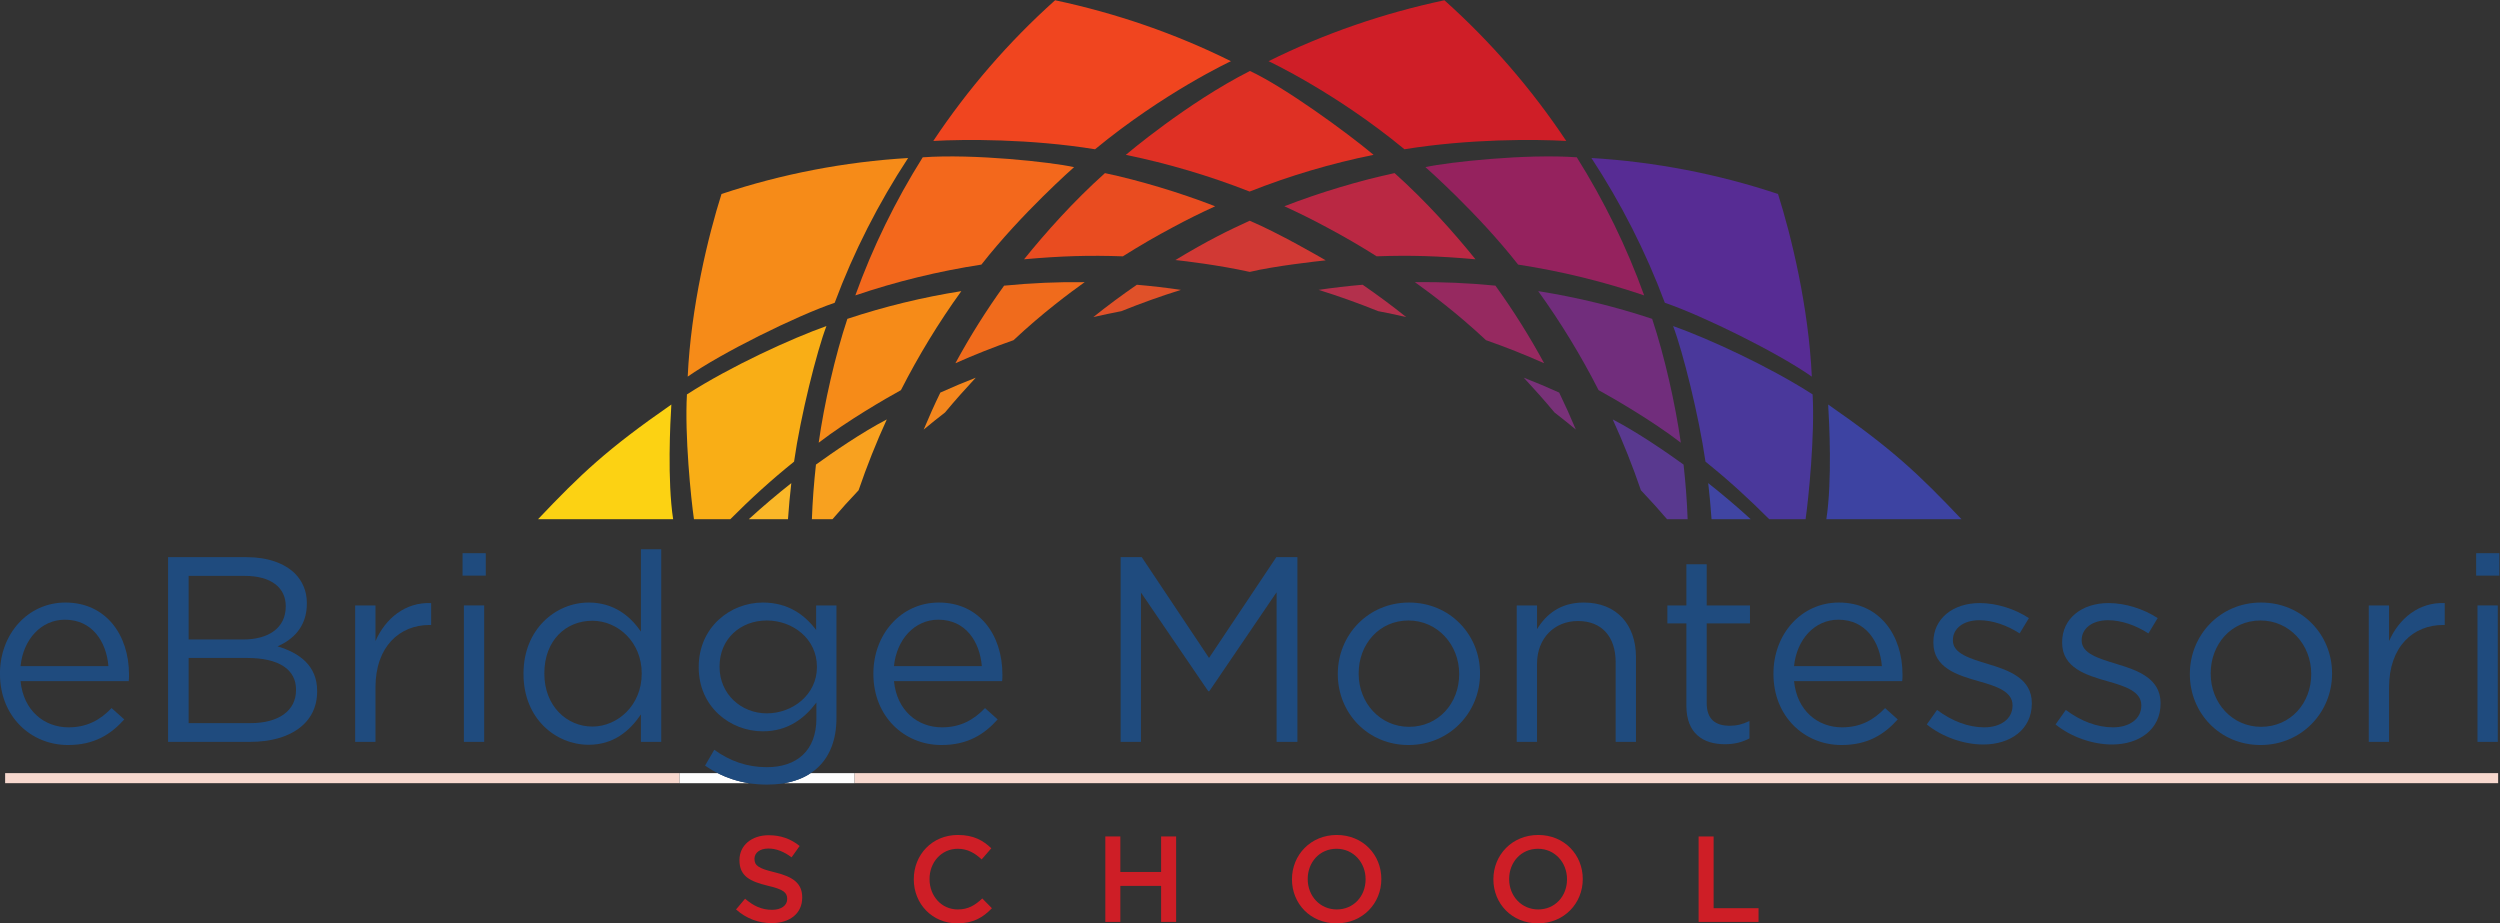 <?xml version="1.0" encoding="UTF-8" standalone="no"?> <svg xmlns:dc="http://purl.org/dc/elements/1.1/" xmlns:cc="http://creativecommons.org/ns#" xmlns:rdf="http://www.w3.org/1999/02/22-rdf-syntax-ns#" xmlns:svg="http://www.w3.org/2000/svg" xmlns="http://www.w3.org/2000/svg" viewBox="0 0 266.203 98.318" height="98.318" width="266.203" xml:space="preserve" id="svg2"><rect x="0" y="0" width="266.203" height="98.318" fill="#333333" stroke="none"/><defs id="defs6"><clipPath id="clipPath18"><path id="path16" d="M 1.731,1 H 208.269 V 84.75 H 1.731 Z"></path></clipPath></defs><g transform="matrix(1.333,0,0,-1.333,-6.898,106.326)" id="g10"><g id="g12"><g clip-path="url(#clipPath18)" id="g14"><g transform="translate(5.173,25.922)" id="g20"><path id="path22" style="fill:#1f4b7e;fill-opacity:1;fill-rule:nonzero;stroke:none" d="m 0,0 v 0.042 c 0,3.14 2.213,5.669 5.228,5.669 3.224,0 5.079,-2.571 5.079,-5.754 0,-0.21 0,-0.337 -0.021,-0.526 H 1.644 c 0.232,-2.361 1.897,-3.689 3.835,-3.689 1.498,0 2.552,0.611 3.437,1.538 L 9.928,-3.626 C 8.832,-4.848 7.503,-5.67 5.438,-5.67 2.445,-5.67 0,-3.372 0,0 M 8.663,0.632 C 8.494,2.613 7.356,4.341 5.185,4.341 3.288,4.341 1.854,2.761 1.644,0.632 Z"></path></g><g transform="translate(18.6,35.258)" id="g24"><path id="path26" style="fill:#1f4b7e;fill-opacity:1;fill-rule:nonzero;stroke:none" d="m 0,0 h 6.281 c 1.686,0 3.014,-0.485 3.857,-1.307 0.612,-0.632 0.949,-1.412 0.949,-2.36 v -0.042 c 0,-1.918 -1.181,-2.909 -2.34,-3.415 1.749,-0.526 3.162,-1.539 3.162,-3.562 v -0.042 c 0,-2.529 -2.129,-4.026 -5.354,-4.026 H 0 V 0 m 9.4,-3.899 c 0,1.454 -1.159,2.403 -3.267,2.403 H 1.644 v -5.08 h 4.363 c 2.003,0 3.393,0.906 3.393,2.635 z M 6.302,-8.051 H 1.644 v -5.206 h 4.954 c 2.234,0 3.624,0.99 3.624,2.634 v 0.042 c 0,1.602 -1.348,2.53 -3.92,2.53"></path></g><g transform="translate(33.545,31.401)" id="g28"><path id="path30" style="fill:#1f4b7e;fill-opacity:1;fill-rule:nonzero;stroke:none" d="m 0,0 h 1.623 v -2.845 c 0.8,1.812 2.381,3.119 4.447,3.035 V -1.56 H 5.943 c -2.382,0 -4.32,-1.707 -4.32,-4.995 v -4.342 H 0 V 0"></path></g><path id="path32" style="fill:#1f4b7e;fill-opacity:1;fill-rule:nonzero;stroke:none" d="m 42.124,35.575 h 1.854 v -1.792 h -1.854 z m 0.105,-4.173 h 1.623 V 20.504 h -1.623 z"></path><g transform="translate(46.993,25.921)" id="g34"><path id="path36" style="fill:#1f4b7e;fill-opacity:1;fill-rule:nonzero;stroke:none" d="m 0,0 v 0.042 c 0,3.562 2.592,5.67 5.206,5.67 2.023,0 3.33,-1.096 4.173,-2.319 v 6.576 h 1.623 V -5.417 H 9.379 v 2.193 C 8.494,-4.532 7.208,-5.649 5.206,-5.649 2.592,-5.649 0,-3.583 0,0 M 9.442,0.021 V 0.063 C 9.442,2.572 7.524,4.258 5.5,4.258 3.394,4.258 1.665,2.698 1.665,0.063 V 0.021 c 0,-2.571 1.791,-4.216 3.835,-4.216 2.024,0 3.942,1.708 3.942,4.216"></path></g><g transform="translate(61.495,18.608)" id="g38"><path id="path40" style="fill:#1f4b7e;fill-opacity:1;fill-rule:nonzero;stroke:none" d="m 0,0 0.737,1.264 c 1.243,-0.906 2.635,-1.391 4.195,-1.391 2.402,0 3.962,1.328 3.962,3.878 V 5.037 C 7.945,3.772 6.618,2.739 4.616,2.739 2.002,2.739 -0.506,4.7 -0.506,7.84 v 0.043 c 0,3.182 2.528,5.142 5.122,5.142 2.044,0 3.372,-1.011 4.257,-2.192 v 1.96 h 1.623 v -9 C 10.496,2.107 9.99,0.821 9.105,-0.063 8.136,-1.034 6.682,-1.518 4.953,-1.518 3.14,-1.518 1.454,-1.012 0,0 m 8.936,7.861 v 0.042 c 0,2.235 -1.938,3.689 -4.004,3.689 -2.066,0 -3.773,-1.433 -3.773,-3.668 V 7.883 c 0,-2.192 1.749,-3.71 3.773,-3.71 2.066,0 4.004,1.496 4.004,3.688"></path></g><g transform="translate(74.942,25.922)" id="g42"><path id="path44" style="fill:#1f4b7e;fill-opacity:1;fill-rule:nonzero;stroke:none" d="m 0,0 v 0.042 c 0,3.14 2.213,5.669 5.227,5.669 3.225,0 5.079,-2.571 5.079,-5.754 0,-0.21 0,-0.337 -0.021,-0.526 H 1.644 c 0.231,-2.361 1.897,-3.689 3.835,-3.689 1.497,0 2.551,0.611 3.437,1.538 L 9.927,-3.626 C 8.831,-4.848 7.503,-5.67 5.437,-5.67 2.444,-5.67 0,-3.372 0,0 M 8.662,0.632 C 8.494,2.613 7.356,4.341 5.185,4.341 3.288,4.341 1.855,2.761 1.644,0.632 Z"></path></g><g transform="translate(94.692,35.258)" id="g46"><path id="path48" style="fill:#1f4b7e;fill-opacity:1;fill-rule:nonzero;stroke:none" d="M 0,0 H 1.686 L 7.061,-8.051 12.436,0 h 1.686 V -14.754 H 12.457 V -2.803 L 7.083,-10.707 H 6.999 l -5.376,7.883 v -11.93 H 0 Z"></path></g><g transform="translate(112.04,25.9)" id="g50"><path id="path52" style="fill:#1f4b7e;fill-opacity:1;fill-rule:nonzero;stroke:none" d="m 0,0 v 0.042 c 0,3.078 2.403,5.691 5.691,5.691 3.267,0 5.67,-2.571 5.67,-5.649 V 0.042 c 0,-3.077 -2.423,-5.69 -5.712,-5.69 C 2.382,-5.648 0,-3.077 0,0 M 9.695,0 V 0.042 C 9.695,2.382 7.946,4.3 5.649,4.3 3.288,4.3 1.666,2.382 1.666,0.084 V 0.042 c 0,-2.339 1.729,-4.236 4.025,-4.236 2.361,0 4.004,1.897 4.004,4.194"></path></g><g transform="translate(126.332,31.401)" id="g54"><path id="path56" style="fill:#1f4b7e;fill-opacity:1;fill-rule:nonzero;stroke:none" d="m 0,0 h 1.622 v -1.896 c 0.717,1.18 1.856,2.128 3.731,2.128 2.635,0 4.173,-1.771 4.173,-4.362 v -6.767 H 7.903 v 6.365 c 0,2.024 -1.095,3.289 -3.013,3.289 -1.876,0 -3.268,-1.371 -3.268,-3.415 v -6.239 H 0 V 0"></path></g><g transform="translate(139.884,23.392)" id="g58"><path id="path60" style="fill:#1f4b7e;fill-opacity:1;fill-rule:nonzero;stroke:none" d="M 0,0 V 6.577 H -1.518 V 8.01 H 0 v 3.288 H 1.623 V 8.01 H 5.08 V 6.577 H 1.623 V 0.211 c 0,-1.328 0.738,-1.812 1.834,-1.812 0.548,0 1.012,0.105 1.58,0.378 v -1.39 C 4.469,-2.909 3.858,-3.077 3.078,-3.077 1.328,-3.077 0,-2.212 0,0"></path></g><g transform="translate(146.84,25.922)" id="g62"><path id="path64" style="fill:#1f4b7e;fill-opacity:1;fill-rule:nonzero;stroke:none" d="m 0,0 v 0.042 c 0,3.14 2.213,5.669 5.228,5.669 3.224,0 5.08,-2.571 5.08,-5.754 0,-0.21 0,-0.337 -0.022,-0.526 H 1.645 c 0.231,-2.361 1.897,-3.689 3.835,-3.689 1.498,0 2.55,0.611 3.436,1.538 L 9.928,-3.626 C 8.831,-4.848 7.503,-5.67 5.437,-5.67 2.445,-5.67 0,-3.372 0,0 M 8.662,0.632 C 8.494,2.613 7.356,4.341 5.186,4.341 3.288,4.341 1.855,2.761 1.645,0.632 Z"></path></g><g transform="translate(159.088,21.895)" id="g66"><path id="path68" style="fill:#1f4b7e;fill-opacity:1;fill-rule:nonzero;stroke:none" d="m 0,0 0.821,1.159 c 1.181,-0.886 2.488,-1.39 3.774,-1.39 1.306,0 2.255,0.674 2.255,1.727 V 1.539 C 6.85,2.635 5.564,3.056 4.131,3.457 2.424,3.941 0.526,4.532 0.526,6.534 v 0.042 c 0,1.876 1.56,3.12 3.71,3.12 1.328,0 2.804,-0.465 3.921,-1.202 L 7.419,7.272 C 6.408,7.925 5.248,8.326 4.194,8.326 2.908,8.326 2.086,7.651 2.086,6.745 V 6.702 c 0,-1.033 1.349,-1.433 2.804,-1.875 1.686,-0.506 3.5,-1.16 3.5,-3.12 V 1.665 C 8.39,-0.401 6.681,-1.602 4.511,-1.602 2.95,-1.602 1.223,-0.991 0,0"></path></g><g transform="translate(169.374,21.895)" id="g70"><path id="path72" style="fill:#1f4b7e;fill-opacity:1;fill-rule:nonzero;stroke:none" d="m 0,0 0.821,1.159 c 1.181,-0.886 2.488,-1.39 3.774,-1.39 1.305,0 2.255,0.674 2.255,1.727 V 1.539 C 6.85,2.635 5.564,3.056 4.131,3.457 2.424,3.941 0.526,4.532 0.526,6.534 v 0.042 c 0,1.876 1.56,3.12 3.709,3.12 1.329,0 2.805,-0.465 3.922,-1.202 L 7.419,7.272 C 6.407,7.925 5.247,8.326 4.194,8.326 2.909,8.326 2.086,7.651 2.086,6.745 V 6.702 C 2.086,5.669 3.435,5.269 4.891,4.827 6.576,4.321 8.389,3.667 8.389,1.707 V 1.665 C 8.389,-0.401 6.682,-1.602 4.511,-1.602 2.95,-1.602 1.222,-0.991 0,0"></path></g><g transform="translate(180.102,25.9)" id="g74"><path id="path76" style="fill:#1f4b7e;fill-opacity:1;fill-rule:nonzero;stroke:none" d="m 0,0 v 0.042 c 0,3.078 2.402,5.691 5.69,5.691 3.268,0 5.67,-2.571 5.67,-5.649 V 0.042 c 0,-3.077 -2.423,-5.69 -5.712,-5.69 C 2.382,-5.648 0,-3.077 0,0 M 9.695,0 V 0.042 C 9.695,2.382 7.946,4.3 5.648,4.3 3.288,4.3 1.665,2.382 1.665,0.084 V 0.042 c 0,-2.339 1.729,-4.236 4.025,-4.236 2.362,0 4.005,1.897 4.005,4.194"></path></g><g transform="translate(194.393,31.401)" id="g78"><path id="path80" style="fill:#1f4b7e;fill-opacity:1;fill-rule:nonzero;stroke:none" d="M 0,0 H 1.622 V -2.845 C 2.424,-1.033 4.005,0.274 6.07,0.19 V -1.56 H 5.944 c -2.382,0 -4.322,-1.707 -4.322,-4.995 v -4.342 H 0 V 0"></path></g><path id="path82" style="fill:#1f4b7e;fill-opacity:1;fill-rule:nonzero;stroke:none" d="m 202.972,35.575 h 1.854 v -1.792 h -1.854 z m 0.106,-4.173 H 204.7 V 20.504 h -1.622 z"></path><g transform="translate(66.818,6.024)" id="g84"><path id="path86" style="fill:#ce1e26;fill-opacity:1;fill-rule:nonzero;stroke:none" d="m 0,0 c -1.044,0 -2.028,0.361 -2.848,1.093 l 0.722,0.857 c 0.653,-0.564 1.316,-0.887 2.155,-0.887 0.742,0 1.209,0.351 1.209,0.859 v 0.019 c 0,0.488 -0.273,0.751 -1.54,1.044 -1.454,0.35 -2.273,0.78 -2.273,2.037 v 0.02 c 0,1.17 0.975,1.98 2.331,1.98 0.995,0 1.785,-0.302 2.477,-0.859 L 1.589,5.256 c -0.613,0.459 -1.228,0.703 -1.852,0.703 -0.703,0 -1.112,-0.361 -1.112,-0.81 V 5.13 c 0,-0.526 0.312,-0.761 1.628,-1.073 C 1.697,3.706 2.438,3.189 2.438,2.058 V 2.038 C 2.438,0.761 1.433,0 0,0"></path></g><g transform="translate(81.64,6.006)" id="g88"><path id="path90" style="fill:#ce1e26;fill-opacity:1;fill-rule:nonzero;stroke:none" d="m 0,0 c -1.989,0 -3.471,1.55 -3.471,3.51 v 0.019 c 0,1.941 1.452,3.531 3.52,3.531 1.258,0 2.019,-0.439 2.672,-1.063 L 1.951,5.109 C 1.405,5.617 0.819,5.958 0.04,5.958 c -1.298,0 -2.253,-1.072 -2.253,-2.409 v -0.02 c 0,-1.336 0.946,-2.418 2.253,-2.418 0.838,0 1.374,0.331 1.96,0.877 L 2.77,1.209 C 2.058,0.467 1.277,0 0,0"></path></g><g transform="translate(99.125,6.122)" id="g92"><path id="path94" style="fill:#ce1e26;fill-opacity:1;fill-rule:nonzero;stroke:none" d="M 0,0 H -1.2 V 2.877 H -4.456 V 0 h -1.2 v 6.827 h 1.2 V 3.989 H -1.2 V 6.827 H 0 Z"></path></g><g transform="translate(111.937,11.964)" id="g96"><path id="path98" style="fill:#ce1e26;fill-opacity:1;fill-rule:nonzero;stroke:none" d="m 0,0 c -1.355,0 -2.301,-1.082 -2.301,-2.409 v -0.02 c 0,-1.326 0.966,-2.418 2.321,-2.418 1.356,0 2.302,1.073 2.302,2.399 v 0.019 C 2.322,-1.102 1.356,0 0,0 m 0,-5.958 c -2.096,0 -3.559,1.589 -3.559,3.51 v 0.019 c 0,1.921 1.483,3.531 3.579,3.531 2.097,0 3.56,-1.59 3.56,-3.511 v -0.02 C 3.58,-4.35 2.098,-5.958 0,-5.958"></path></g><g transform="translate(128.028,11.964)" id="g100"><path id="path102" style="fill:#ce1e26;fill-opacity:1;fill-rule:nonzero;stroke:none" d="m 0,0 c -1.355,0 -2.301,-1.082 -2.301,-2.409 v -0.02 c 0,-1.326 0.966,-2.418 2.321,-2.418 1.355,0 2.301,1.073 2.301,2.399 v 0.019 C 2.321,-1.102 1.356,0 0,0 m 0,-5.958 c -2.097,0 -3.56,1.589 -3.56,3.51 v 0.019 c 0,1.921 1.483,3.531 3.58,3.531 2.096,0 3.559,-1.59 3.559,-3.511 v -0.02 C 3.579,-4.35 2.097,-5.958 0,-5.958"></path></g><g transform="translate(145.649,6.122)" id="g104"><path id="path106" style="fill:#ce1e26;fill-opacity:1;fill-rule:nonzero;stroke:none" d="m 0,0 h -4.788 v 6.827 h 1.199 V 1.093 H 0 Z"></path></g><path id="path108" style="fill:#f7d8ce;fill-opacity:1;fill-rule:nonzero;stroke:none" d="M 59.459,17.204 H 5.585 v 0.803 h 53.874 z m 145.269,0 H 73.433 v 0.803 h 131.295 z"></path><g transform="translate(64.989,17.204)" id="g110"><path id="path112" style="fill:#ffffff;fill-opacity:1;fill-rule:nonzero;stroke:none" d="m 0,0 h -5.53 v 0.803 h 3.041 C -1.707,0.407 -0.874,0.139 0,0 M 8.443,0 H 2.839 C 3.64,0.139 4.354,0.407 4.95,0.803 H 8.443 V 0"></path></g><g transform="translate(67.828,17.204)" id="g114"><path id="path116" style="fill:#1f4b7e;fill-opacity:1;fill-rule:nonzero;stroke:none" d="m 0,0 h -2.839 c -0.873,0.139 -1.707,0.407 -2.489,0.803 h 7.44 C 1.516,0.407 0.801,0.139 0,0"></path></g><g transform="translate(68.385,41.171)" id="g118"><path id="path120" style="fill:#fab728;fill-opacity:1;fill-rule:nonzero;stroke:none" d="m 0,0 c -1.166,-0.918 -2.297,-1.88 -3.395,-2.881 h 3.13 C -0.201,-1.919 -0.109,-0.958 0,0"></path></g><g transform="translate(58.803,47.45)" id="g122"><path id="path124" style="fill:#fcd213;fill-opacity:1;fill-rule:nonzero;stroke:none" d="M 0,0 C -5.143,-3.567 -7.232,-5.557 -10.65,-9.161 H 0.143 C -0.329,-6.075 -0.087,-1.382 0,0"></path></g><g transform="translate(71.191,53.719)" id="g126"><path id="path128" style="fill:#f9ae16;fill-opacity:1;fill-rule:nonzero;stroke:none" d="m 0,0 c -0.763,-1.996 -2.061,-7.146 -2.586,-10.832 -1.786,-1.434 -3.481,-2.975 -5.092,-4.597 h -2.905 c -0.241,1.673 -0.746,6.696 -0.56,9.968 C -7.634,-3.199 -2.753,-0.976 0,0"></path></g><g transform="translate(73.76,40.601)" id="g130"><path id="path132" style="fill:#f8a11f;fill-opacity:1;fill-rule:nonzero;stroke:none" d="M 0,0 C 0.658,1.924 1.409,3.814 2.253,5.66 0.233,4.609 -2.071,3.017 -3.406,2.053 -3.567,0.602 -3.679,-0.855 -3.731,-2.312 h 1.644 C -1.411,-1.523 -0.716,-0.751 0,0"></path></g><g transform="translate(72.863,54.294)" id="g134"><path id="path136" style="fill:#f68b18;fill-opacity:1;fill-rule:nonzero;stroke:none" d="m 0,0 c -0.984,-2.959 -1.851,-6.779 -2.291,-9.894 2.291,1.765 5.41,3.562 6.57,4.199 1.406,2.758 3.019,5.407 4.825,7.909 C 6.02,1.726 2.972,0.986 0,0"></path></g><g transform="translate(71.851,55.579)" id="g138"><path id="path140" style="fill:#f68b18;fill-opacity:1;fill-rule:nonzero;stroke:none" d="M 0,0 C 1.516,4.067 3.495,7.947 5.865,11.563 0.811,11.26 -4.215,10.298 -9.042,8.689 -10.102,5.345 -11.488,-0.345 -11.742,-5.9 -9.046,-4.006 -3.094,-1.059 0,0"></path></g><g transform="translate(92.648,67.841)" id="g142"><path id="path144" style="fill:#f0451f;fill-opacity:1;fill-rule:nonzero;stroke:none" d="M 0,0 C 5.511,4.543 10.827,7.021 10.855,7.035 6.418,9.24 1.681,10.868 -3.19,11.903 -6.901,8.583 -10.174,4.792 -12.921,0.664 -10.461,0.806 -5.176,0.839 0,0"></path></g><g transform="translate(105.002,62.132)" id="g146"><path id="path148" style="fill:#d13934;fill-opacity:1;fill-rule:nonzero;stroke:none" d="M 0,0 C -1.699,-0.772 -3.325,-1.565 -5.937,-3.139 -5.243,-3.213 -2.514,-3.53 0.005,-4.088 1.941,-3.622 5.343,-3.24 6.07,-3.164 5.72,-2.953 2.284,-0.964 0,0"></path></g><g transform="translate(83.57,58.628)" id="g150"><path id="path152" style="fill:#f3681c;fill-opacity:1;fill-rule:nonzero;stroke:none" d="M 0,0 C 3.205,4.095 7.403,7.785 7.403,7.785 5.562,8.19 -0.641,8.864 -4.688,8.57 -6.871,5.092 -8.683,1.392 -10.07,-2.46 -6.797,-1.349 -3.424,-0.527 0,0"></path></g><g transform="translate(92.51,54.436)" id="g154"><path id="path156" style="fill:#e05129;fill-opacity:1;fill-rule:nonzero;stroke:none" d="m 0,0 c 0.745,0.171 1.492,0.33 2.243,0.473 1.563,0.63 3.149,1.2 4.756,1.7 C 5.83,2.345 4.657,2.481 3.479,2.582 2.289,1.763 1.127,0.903 0,0"></path></g><g transform="translate(78.96,45.451)" id="g158"><path id="path160" style="fill:#f4861d;fill-opacity:1;fill-rule:nonzero;stroke:none" d="M 0,0 C 0.56,0.465 1.127,0.92 1.704,1.365 2.494,2.315 3.317,3.238 4.158,4.143 3.205,3.772 2.263,3.374 1.33,2.954 0.858,1.981 0.416,0.996 0,0"></path></g><g transform="translate(81.491,50.748)" id="g162"><path id="path164" style="fill:#f06b1c;fill-opacity:1;fill-rule:nonzero;stroke:none" d="M 0,0 C 1.52,0.678 3.07,1.292 4.645,1.842 7.006,4.054 9.162,5.641 10.325,6.477 8.18,6.504 6.031,6.408 3.892,6.197 2.462,4.215 1.162,2.143 0,0"></path></g><g transform="translate(86.977,59.051)" id="g166"><path id="path168" style="fill:#e94c20;fill-opacity:1;fill-rule:nonzero;stroke:none" d="m 0,0 c 2.975,0.27 5.257,0.331 7.892,0.237 1.314,0.83 2.656,1.61 4.027,2.337 1.098,0.593 2.215,1.144 3.347,1.662 C 12.411,5.347 9.16,6.312 6.462,6.885 3.953,4.633 1.773,2.196 0,0"></path></g><g transform="translate(95.106,67.394)" id="g170"><path id="path172" style="fill:#df3024;fill-opacity:1;fill-rule:nonzero;stroke:none" d="m 0,0 c 3.368,-0.69 6.68,-1.674 9.89,-2.932 3.211,1.27 6.527,2.25 9.901,2.934 C 17.649,1.795 12.688,5.411 9.914,6.701 4.859,4.138 0,0 0,0"></path></g><g transform="translate(141.629,41.172)" id="g174"><path id="path176" style="fill:#4045a3;fill-opacity:1;fill-rule:nonzero;stroke:none" d="M 0,0 C 1.165,-0.918 2.298,-1.879 3.395,-2.882 H 0.265 C 0.2,-1.919 0.108,-0.958 0,0"></path></g><g transform="translate(151.21,47.451)" id="g178"><path id="path180" style="fill:#3d43a2;fill-opacity:1;fill-rule:nonzero;stroke:none" d="M 0,0 C 5.144,-3.568 7.232,-5.557 10.65,-9.161 H -0.144 C 0.329,-6.075 0.088,-1.383 0,0"></path></g><g transform="translate(138.823,53.72)" id="g182"><path id="path184" style="fill:#4a389b;fill-opacity:1;fill-rule:nonzero;stroke:none" d="m 0,0 c 0.764,-1.996 2.06,-7.146 2.586,-10.832 1.786,-1.434 3.481,-2.976 5.092,-4.598 h 2.905 c 0.24,1.674 0.745,6.697 0.561,9.969 C 7.634,-3.199 2.753,-0.976 0,0"></path></g><g transform="translate(136.252,40.602)" id="g186"><path id="path188" style="fill:#59398f;fill-opacity:1;fill-rule:nonzero;stroke:none" d="M 0,0 C -0.657,1.923 -1.409,3.814 -2.252,5.66 -0.232,4.61 2.072,3.016 3.407,2.052 3.568,0.602 3.681,-0.854 3.732,-2.312 H 2.088 C 1.412,-1.523 0.716,-0.752 0,0"></path></g><g transform="translate(137.15,54.294)" id="g190"><path id="path192" style="fill:#712d7c;fill-opacity:1;fill-rule:nonzero;stroke:none" d="M 0,0 C 0.984,-2.958 1.851,-6.78 2.29,-9.893 0,-8.128 -3.118,-6.331 -4.279,-5.695 -5.686,-2.936 -7.297,-0.288 -9.104,2.215 -6.02,1.726 -2.972,0.987 0,0"></path></g><g transform="translate(138.163,55.579)" id="g194"><path id="path196" style="fill:#572c94;fill-opacity:1;fill-rule:nonzero;stroke:none" d="M 0,0 C -1.517,4.068 -3.494,7.947 -5.864,11.564 -0.812,11.26 4.215,10.298 9.041,8.689 10.102,5.345 11.488,-0.345 11.741,-5.9 9.047,-4.005 3.095,-1.059 0,0"></path></g><g transform="translate(117.365,67.842)" id="g198"><path id="path200" style="fill:#cf1e27;fill-opacity:1;fill-rule:nonzero;stroke:none" d="M 0,0 C -5.512,4.543 -10.827,7.02 -10.855,7.035 -6.419,9.24 -1.682,10.868 3.19,11.902 6.901,8.583 10.174,4.792 12.922,0.664 10.461,0.806 5.177,0.839 0,0"></path></g><g transform="translate(126.443,58.629)" id="g202"><path id="path204" style="fill:#95225e;fill-opacity:1;fill-rule:nonzero;stroke:none" d="M 0,0 C -3.205,4.094 -7.404,7.785 -7.404,7.785 -5.562,8.19 0.641,8.864 4.687,8.57 6.87,5.092 8.682,1.391 10.068,-2.461 6.797,-1.349 3.425,-0.527 0,0"></path></g><g transform="translate(117.504,54.437)" id="g206"><path id="path208" style="fill:#b3304c;fill-opacity:1;fill-rule:nonzero;stroke:none" d="m 0,0 c -0.745,0.171 -1.493,0.33 -2.244,0.473 -1.563,0.63 -3.148,1.2 -4.755,1.699 1.168,0.173 2.341,0.309 3.52,0.41 C -2.289,1.762 -1.128,0.902 0,0"></path></g><g transform="translate(131.053,45.452)" id="g210"><path id="path212" style="fill:#783178;fill-opacity:1;fill-rule:nonzero;stroke:none" d="M 0,0 C -0.56,0.465 -1.128,0.92 -1.705,1.365 -2.495,2.315 -3.317,3.238 -4.158,4.142 -3.206,3.771 -2.264,3.375 -1.331,2.954 -0.859,1.981 -0.416,0.997 0,0"></path></g><g transform="translate(128.522,50.749)" id="g214"><path id="path216" style="fill:#962960;fill-opacity:1;fill-rule:nonzero;stroke:none" d="m 0,0 c -1.521,0.677 -3.07,1.292 -4.645,1.842 -2.361,2.212 -4.517,3.799 -5.68,4.636 2.145,0.026 4.293,-0.07 6.433,-0.28 C -2.462,4.215 -1.162,2.143 0,0"></path></g><g transform="translate(123.037,59.052)" id="g218"><path id="path220" style="fill:#ba2843;fill-opacity:1;fill-rule:nonzero;stroke:none" d="m 0,0 c -2.976,0.27 -5.258,0.332 -7.893,0.238 -1.312,0.829 -2.655,1.61 -4.026,2.336 -1.098,0.594 -2.216,1.145 -3.348,1.663 2.857,1.111 6.107,2.075 8.804,2.648 C -3.953,4.633 -1.772,2.196 0,0"></path></g></g></g></g></svg> 